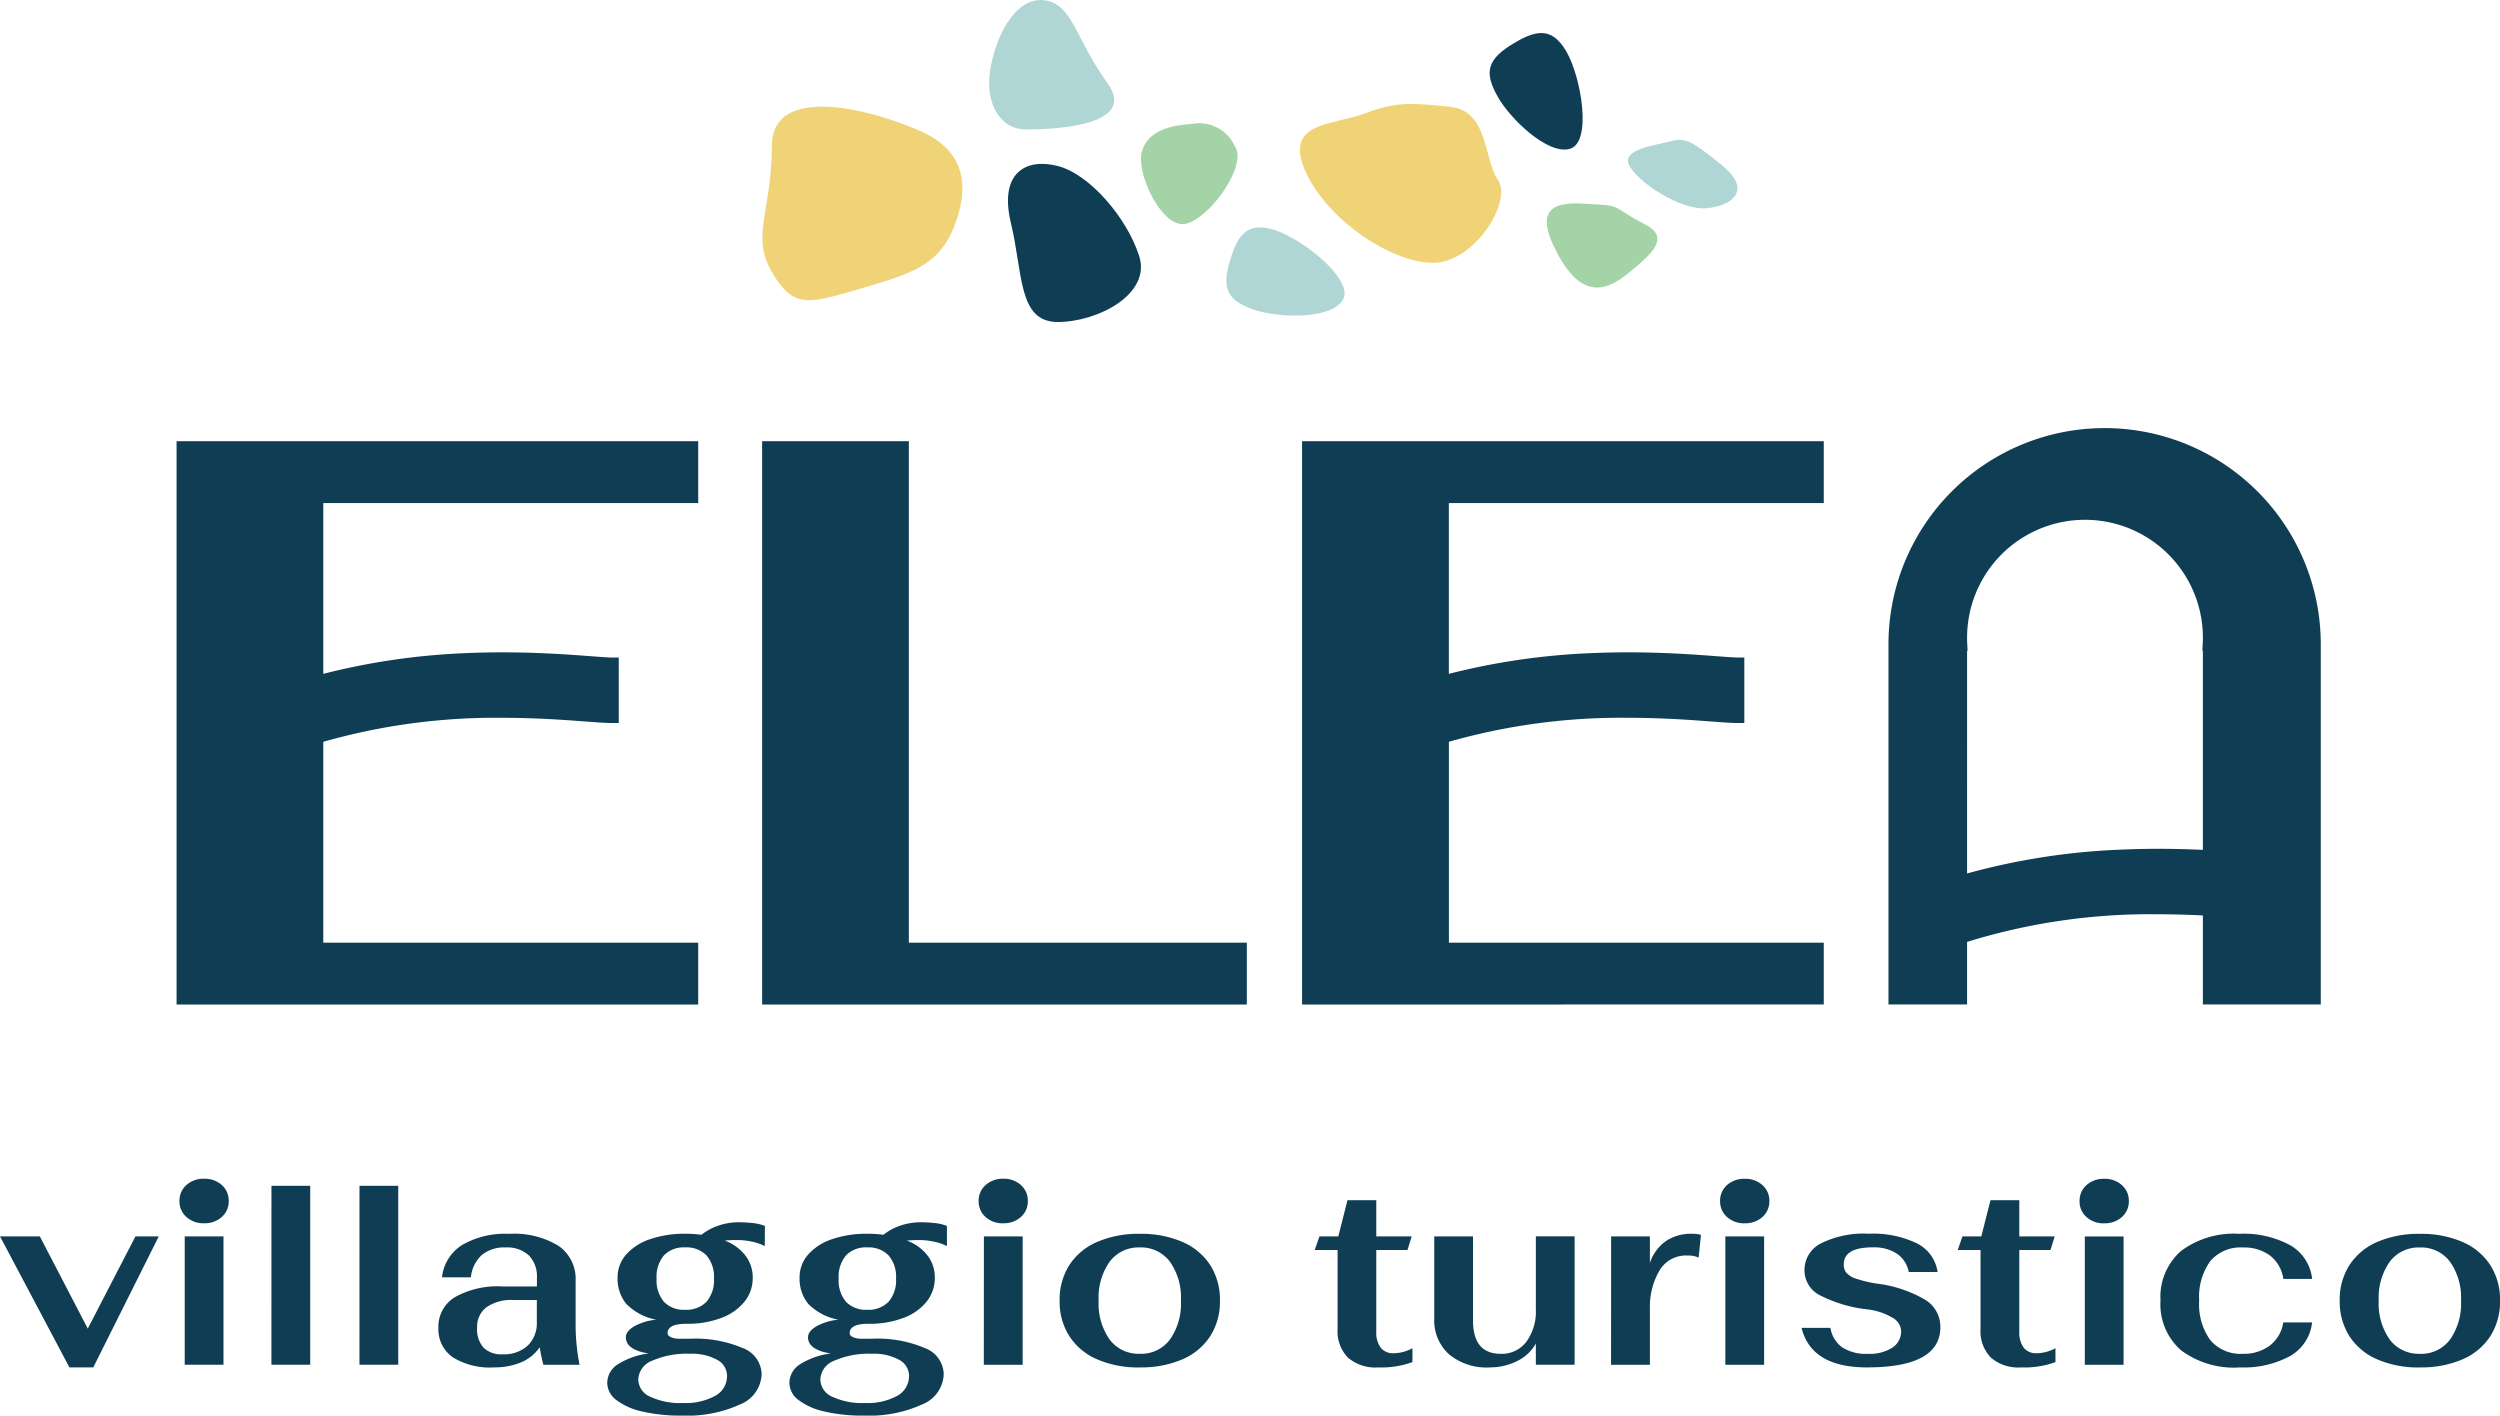 <svg xmlns="http://www.w3.org/2000/svg" width="148.824" height="84.269" viewBox="0 0 148.824 84.269">
  <g id="Raggruppa_103" data-name="Raggruppa 103" transform="translate(-1450.12 -1495.962)">
    <path id="Unione_4" data-name="Unione 4" d="M101.909,34.313V12.867a12.867,12.867,0,1,1,25.735,0V34.312h-7.019v-5.3c-.946-.048-1.835-.071-2.706-.071a36.769,36.769,0,0,0-11.331,1.646v3.722h-4.679Zm4.679-7.8a40.236,40.236,0,0,1,9.083-1.417c.744-.034,1.514-.052,2.287-.052.869,0,1.745.021,2.667.064V13.257h-.03l.021-.41c.007-.133.01-.254.01-.37a7.018,7.018,0,1,0-14.037,0c0,.118,0,.243.009.371l.02.409h-.029Zm-71.73,7.8V.78h8.734V30.632h20.12v3.681ZM0,34.313V.78H31.053V4.461H8.734V14.629A40.848,40.848,0,0,1,17.115,13.4c.744-.034,1.513-.051,2.285-.051,2.213,0,4.047.138,5.261.23.51.038,1.038.078,1.273.078h.39v3.9h-.39c-.373,0-.868-.037-1.553-.089H24.37c-1.25-.094-2.962-.222-5-.222A37.4,37.4,0,0,0,8.734,18.675V30.632H31.053v3.681Zm67,0V.78H98.057V4.461H75.738V14.629A40.77,40.77,0,0,1,84.12,13.4c.744-.034,1.514-.052,2.287-.052,2.207,0,4.043.138,5.259.23.51.038,1.036.078,1.272.078h.39v3.9h-.39c-.372,0-.867-.037-1.552-.089h-.013c-1.25-.094-2.961-.222-5-.222a37.4,37.4,0,0,0-10.632,1.428V30.632H98.057v3.68Z" transform="translate(1460.631 1521.447)" fill="#0f3e54"/>
    <path id="Tracciato_30" data-name="Tracciato 30" d="M.12-10.769H2.491l2.854,5.49,2.839-5.49H9.572l-3.9,7.8H4.253Zm12.15-.78a1.508,1.508,0,0,1-1.053-.374,1.227,1.227,0,0,1-.413-.951,1.227,1.227,0,0,1,.413-.951A1.508,1.508,0,0,1,12.27-14.2a1.508,1.508,0,0,1,1.053.374,1.227,1.227,0,0,1,.413.951,1.227,1.227,0,0,1-.413.951A1.508,1.508,0,0,1,12.27-11.549Zm-1.154.78h2.308v7.642H11.116Zm5.163-3.01h2.308V-3.126H16.278Zm5.241,0h2.308V-3.126H21.519ZM29.551-2.97a4.2,4.2,0,0,1-2.5-.616,2.035,2.035,0,0,1-.834-1.739A2.051,2.051,0,0,1,27.2-7.15a5.217,5.217,0,0,1,2.839-.639h2.043V-8.3a1.781,1.781,0,0,0-.483-1.341,1.916,1.916,0,0,0-1.388-.468,2.083,2.083,0,0,0-1.412.452,2.066,2.066,0,0,0-.647,1.326H26.432a2.594,2.594,0,0,1,1.2-1.926,5.111,5.111,0,0,1,2.792-.663,5.077,5.077,0,0,1,2.948.717,2.384,2.384,0,0,1,1.014,2.074v2.464a12.525,12.525,0,0,0,.234,2.542H32.468a9.02,9.02,0,0,1-.218-1.045,2.546,2.546,0,0,1-1.162.92A4.139,4.139,0,0,1,29.551-2.97Zm.483-.78a2.07,2.07,0,0,0,1.505-.522,1.856,1.856,0,0,0,.538-1.4v-1.31H30.69a2.6,2.6,0,0,0-1.606.429,1.433,1.433,0,0,0-.561,1.209A1.662,1.662,0,0,0,28.9-4.148,1.5,1.5,0,0,0,30.035-3.75Zm15.612-6.441a2.987,2.987,0,0,0-.772-.265,4.061,4.061,0,0,0-.834-.094,7.221,7.221,0,0,0-.78.031,2.764,2.764,0,0,1,1.232.889A2.138,2.138,0,0,1,44.93-8.3a2.224,2.224,0,0,1-.476,1.4,3.175,3.175,0,0,1-1.365.975,5.612,5.612,0,0,1-2.106.359q-1.123,0-1.123.561,0,.14.195.234a1.177,1.177,0,0,0,.507.094h.655a7.186,7.186,0,0,1,3.112.554A1.707,1.707,0,0,1,45.46-2.58,2.016,2.016,0,0,1,44.173-.763,7.635,7.635,0,0,1,40.7-.1a9.872,9.872,0,0,1-2.371-.25A3.877,3.877,0,0,1,36.8-1.036a1.287,1.287,0,0,1-.53-1.014,1.314,1.314,0,0,1,.624-1.1,4.468,4.468,0,0,1,1.84-.647q-1.357-.218-1.357-.967,0-.359.507-.655a3.35,3.35,0,0,1,1.3-.39A3.379,3.379,0,0,1,37.4-6.753a2.362,2.362,0,0,1-.515-1.567A2.03,2.03,0,0,1,37.4-9.693a3.276,3.276,0,0,1,1.427-.912,6.278,6.278,0,0,1,2.082-.32,6.662,6.662,0,0,1,.967.062,3.272,3.272,0,0,1,1.006-.546,3.759,3.759,0,0,1,1.24-.2,7.521,7.521,0,0,1,.8.047,2.623,2.623,0,0,1,.733.172ZM40.906-6.4a1.655,1.655,0,0,0,1.271-.476,1.95,1.95,0,0,0,.445-1.38,1.95,1.95,0,0,0-.445-1.38,1.655,1.655,0,0,0-1.271-.476,1.629,1.629,0,0,0-1.263.476,1.972,1.972,0,0,0-.437,1.38,1.972,1.972,0,0,0,.437,1.38A1.629,1.629,0,0,0,40.906-6.4Zm.3,2.62a5.122,5.122,0,0,0-2.262.413,1.249,1.249,0,0,0-.827,1.115,1.14,1.14,0,0,0,.71,1.029,4.2,4.2,0,0,0,1.942.374A3.7,3.7,0,0,0,42.7-1.278a1.333,1.333,0,0,0,.7-1.193,1.078,1.078,0,0,0-.593-.951A3.091,3.091,0,0,0,41.2-3.781Zm15.285-6.41a2.987,2.987,0,0,0-.772-.265,4.061,4.061,0,0,0-.834-.094,7.221,7.221,0,0,0-.78.031,2.764,2.764,0,0,1,1.232.889A2.138,2.138,0,0,1,55.769-8.3a2.224,2.224,0,0,1-.476,1.4,3.175,3.175,0,0,1-1.365.975,5.612,5.612,0,0,1-2.106.359q-1.123,0-1.123.561,0,.14.195.234a1.177,1.177,0,0,0,.507.094h.655a7.186,7.186,0,0,1,3.112.554A1.707,1.707,0,0,1,56.3-2.58,2.016,2.016,0,0,1,55.013-.763a7.635,7.635,0,0,1-3.47.663,9.872,9.872,0,0,1-2.371-.25,3.877,3.877,0,0,1-1.528-.686,1.287,1.287,0,0,1-.53-1.014,1.314,1.314,0,0,1,.624-1.1,4.468,4.468,0,0,1,1.84-.647q-1.357-.218-1.357-.967,0-.359.507-.655a3.35,3.35,0,0,1,1.3-.39,3.379,3.379,0,0,1-1.794-.944,2.362,2.362,0,0,1-.515-1.567,2.03,2.03,0,0,1,.515-1.373,3.276,3.276,0,0,1,1.427-.912,6.278,6.278,0,0,1,2.082-.32,6.662,6.662,0,0,1,.967.062,3.272,3.272,0,0,1,1.006-.546,3.759,3.759,0,0,1,1.24-.2,7.521,7.521,0,0,1,.8.047,2.623,2.623,0,0,1,.733.172ZM51.745-6.4a1.655,1.655,0,0,0,1.271-.476,1.95,1.95,0,0,0,.445-1.38,1.95,1.95,0,0,0-.445-1.38,1.655,1.655,0,0,0-1.271-.476,1.629,1.629,0,0,0-1.263.476,1.972,1.972,0,0,0-.437,1.38,1.972,1.972,0,0,0,.437,1.38A1.629,1.629,0,0,0,51.745-6.4Zm.3,2.62a5.122,5.122,0,0,0-2.262.413,1.249,1.249,0,0,0-.827,1.115,1.14,1.14,0,0,0,.71,1.029A4.2,4.2,0,0,0,51.6-.849a3.7,3.7,0,0,0,1.934-.429,1.333,1.333,0,0,0,.7-1.193,1.078,1.078,0,0,0-.593-.951A3.091,3.091,0,0,0,52.042-3.781Zm7.8-7.767a1.508,1.508,0,0,1-1.053-.374,1.227,1.227,0,0,1-.413-.951,1.227,1.227,0,0,1,.413-.951A1.508,1.508,0,0,1,59.84-14.2a1.508,1.508,0,0,1,1.053.374,1.227,1.227,0,0,1,.413.951,1.227,1.227,0,0,1-.413.951A1.508,1.508,0,0,1,59.84-11.549Zm-1.154.78h2.308v7.642H58.686Zm9.28,7.8a6.162,6.162,0,0,1-2.542-.484,3.717,3.717,0,0,1-1.653-1.38,3.82,3.82,0,0,1-.577-2.113,3.82,3.82,0,0,1,.577-2.113,3.717,3.717,0,0,1,1.653-1.38,6.162,6.162,0,0,1,2.542-.484,6.161,6.161,0,0,1,2.542.484,3.717,3.717,0,0,1,1.653,1.38,3.82,3.82,0,0,1,.577,2.113,3.82,3.82,0,0,1-.577,2.113,3.717,3.717,0,0,1-1.653,1.38A6.162,6.162,0,0,1,67.966-2.97Zm0-.811a2.141,2.141,0,0,0,1.794-.85,3.7,3.7,0,0,0,.655-2.316,3.7,3.7,0,0,0-.655-2.316,2.141,2.141,0,0,0-1.794-.85,2.141,2.141,0,0,0-1.794.85,3.7,3.7,0,0,0-.655,2.316,3.7,3.7,0,0,0,.655,2.316A2.141,2.141,0,0,0,67.966-3.781Zm14.177.811a2.5,2.5,0,0,1-1.786-.585,2.245,2.245,0,0,1-.616-1.708V-9.958H78.385l.281-.811h1.123l.546-2.152H82.05v2.152h2.106l-.25.811H82.05v4.851a1.51,1.51,0,0,0,.265.967.926.926,0,0,0,.764.328,2.387,2.387,0,0,0,1.123-.3v.827A5.346,5.346,0,0,1,82.143-2.97Zm6.644,0a3.508,3.508,0,0,1-2.41-.78A2.725,2.725,0,0,1,85.5-5.9v-4.866h2.308v5.007q0,1.981,1.653,1.981A1.837,1.837,0,0,0,90.987-4.5a3.056,3.056,0,0,0,.561-1.934v-4.336h2.308v7.642H91.548V-4.39a2.535,2.535,0,0,1-1.1,1.037A3.57,3.57,0,0,1,88.788-2.97Zm7.237-7.8h2.308v1.575a2.6,2.6,0,0,1,.928-1.279,2.651,2.651,0,0,1,1.583-.452,1.952,1.952,0,0,1,.53.062l-.14,1.357a1.471,1.471,0,0,0-.655-.125,1.83,1.83,0,0,0-1.7.936,4.286,4.286,0,0,0-.546,2.2v3.369H96.025Zm7.954-.78a1.508,1.508,0,0,1-1.053-.374,1.227,1.227,0,0,1-.413-.951,1.227,1.227,0,0,1,.413-.951,1.508,1.508,0,0,1,1.053-.374,1.508,1.508,0,0,1,1.053.374,1.227,1.227,0,0,1,.413.951,1.227,1.227,0,0,1-.413.951A1.508,1.508,0,0,1,103.979-11.549Zm-1.154.78h2.308v7.642h-2.308Zm8.453,7.8q-3.338,0-3.915-2.355h1.716a1.8,1.8,0,0,0,.694,1.154,2.62,2.62,0,0,0,1.552.39,2.478,2.478,0,0,0,1.443-.367,1.15,1.15,0,0,0,.522-.99.964.964,0,0,0-.53-.8,3.706,3.706,0,0,0-1.45-.484,8.235,8.235,0,0,1-2.885-.858,1.669,1.669,0,0,1-.889-1.482,1.774,1.774,0,0,1,.975-1.591,5.707,5.707,0,0,1,2.862-.577,5.982,5.982,0,0,1,2.862.577,2.251,2.251,0,0,1,1.224,1.7h-1.716a1.693,1.693,0,0,0-.71-1.092,2.5,2.5,0,0,0-1.427-.374q-1.731,0-1.731,1.014a.789.789,0,0,0,.148.491,1.313,1.313,0,0,0,.585.359,7.265,7.265,0,0,0,1.279.3A7.442,7.442,0,0,1,114.717-7a1.884,1.884,0,0,1,.912,1.63Q115.63-2.97,111.278-2.97Zm9.14,0a2.5,2.5,0,0,1-1.786-.585,2.245,2.245,0,0,1-.616-1.708V-9.958h-1.357l.281-.811h1.123l.546-2.152h1.716v2.152h2.106l-.25.811h-1.856v4.851a1.51,1.51,0,0,0,.265.967.926.926,0,0,0,.764.328,2.387,2.387,0,0,0,1.123-.3v.827A5.345,5.345,0,0,1,120.418-2.97Zm4.96-8.578a1.508,1.508,0,0,1-1.053-.374,1.227,1.227,0,0,1-.413-.951,1.227,1.227,0,0,1,.413-.951,1.508,1.508,0,0,1,1.053-.374,1.508,1.508,0,0,1,1.053.374,1.227,1.227,0,0,1,.413.951,1.227,1.227,0,0,1-.413.951A1.508,1.508,0,0,1,125.378-11.549Zm-1.154.78h2.308v7.642h-2.308Zm9.2,7.8a5.272,5.272,0,0,1-3.47-1.022,3.631,3.631,0,0,1-1.224-2.956A3.631,3.631,0,0,1,129.955-9.9a5.272,5.272,0,0,1,3.47-1.022,5.805,5.805,0,0,1,3.041.686,2.63,2.63,0,0,1,1.295,2h-1.716a2.124,2.124,0,0,0-.788-1.388,2.58,2.58,0,0,0-1.614-.483A2.362,2.362,0,0,0,131.7-9.3a3.643,3.643,0,0,0-.663,2.355,3.643,3.643,0,0,0,.663,2.355,2.362,2.362,0,0,0,1.942.811,2.567,2.567,0,0,0,1.6-.491,2.118,2.118,0,0,0,.8-1.38h1.716a2.626,2.626,0,0,1-1.3,2A5.813,5.813,0,0,1,133.426-2.97Zm10.746,0a6.161,6.161,0,0,1-2.542-.484,3.717,3.717,0,0,1-1.653-1.38,3.82,3.82,0,0,1-.577-2.113,3.82,3.82,0,0,1,.577-2.113,3.717,3.717,0,0,1,1.653-1.38,6.161,6.161,0,0,1,2.542-.484,6.161,6.161,0,0,1,2.542.484,3.717,3.717,0,0,1,1.653,1.38,3.82,3.82,0,0,1,.577,2.113,3.82,3.82,0,0,1-.577,2.113,3.717,3.717,0,0,1-1.653,1.38A6.161,6.161,0,0,1,144.172-2.97Zm0-.811a2.141,2.141,0,0,0,1.794-.85,3.7,3.7,0,0,0,.655-2.316,3.7,3.7,0,0,0-.655-2.316,2.141,2.141,0,0,0-1.794-.85,2.141,2.141,0,0,0-1.794.85,3.7,3.7,0,0,0-.655,2.316,3.7,3.7,0,0,0,.655,2.316A2.141,2.141,0,0,0,144.172-3.781Z" transform="translate(1450 1580.332)" fill="#0f3e54"/>
    <g id="Raggruppa_3" data-name="Raggruppa 3" transform="translate(1495.507 1495.962)">
      <path id="Tracciato_21" data-name="Tracciato 21" d="M1522.472,1520.9c-2.7-1.221-8.895-2.965-8.895.872s-1.264,5.363,0,7.5,2.093,1.919,5.058,1.046,4.8-1.308,5.755-3.663S1525.175,1522.117,1522.472,1520.9Z" transform="translate(-1513.015 -1513.075)" fill="#efd376"/>
      <path id="Tracciato_22" data-name="Tracciato 22" d="M1526.22,1511.622c-.258,1.925.635,3.413,2.144,3.413s6.747-.159,4.842-2.778-2.064-4.763-3.81-4.922S1526.478,1509.7,1526.22,1511.622Z" transform="translate(-1512.679 -1507.328)" fill="#afd6d4"/>
      <path id="Tracciato_23" data-name="Tracciato 23" d="M1533.148,1517.618c-1.909-.49-3.509.413-2.786,3.406s.413,5.882,2.786,5.882,5.572-1.651,4.85-3.921S1535.057,1518.108,1533.148,1517.618Z" transform="translate(-1515.568 -1507.737)" fill="#0f3e54"/>
      <path id="Tracciato_24" data-name="Tracciato 24" d="M1539.245,1513.489c-1.389.079-2.62.476-2.937,1.667s1.032,4.207,2.381,4.286,3.969-3.414,3.175-4.6A2.328,2.328,0,0,0,1539.245,1513.489Z" transform="translate(-1513.727 -1506.103)" fill="#a5d3a8"/>
      <path id="Tracciato_25" data-name="Tracciato 25" d="M1544.791,1520.06c-1.691-.54-2.255.329-2.724,2.02s.141,2.255,1.5,2.724,4.509.611,5.261-.563S1546.482,1520.6,1544.791,1520.06Z" transform="translate(-1514.29 -1506.363)" fill="#afd6d4"/>
      <path id="Tracciato_27" data-name="Tracciato 27" d="M2.881.16C1.19-.38.626.489.157,2.18S.3,4.434,1.66,4.9s4.509.611,5.261-.564S4.572.7,2.881.16Z" transform="translate(45.819 1.009) rotate(42)" fill="#0f3e54"/>
      <path id="Tracciato_26" data-name="Tracciato 26" d="M1549.7,1514.4c-1.885.714-4.764.478-3.574,3.335s5,5.478,7.541,5.557,4.842-3.652,3.969-4.922-.555-4.128-2.858-4.366S1551.589,1513.687,1549.7,1514.4Z" transform="translate(-1513.846 -1507.646)" fill="#efd376"/>
      <path id="Tracciato_28" data-name="Tracciato 28" d="M1561.611,1518.35c-1.315-.047-4.145-.6-2.669,2.487s2.952,2.817,4.427,1.61,2.549-2.147.939-2.952S1562.926,1518.4,1561.611,1518.35Z" transform="translate(-1511.833 -1506.176)" fill="#a5d3a8"/>
      <path id="Tracciato_29" data-name="Tracciato 29" d="M1562.5,1516.473c.528,1,3.053,2.677,4.6,2.537s2.724-1.081.939-2.537-2.208-1.691-3.053-1.456S1561.973,1515.475,1562.5,1516.473Z" transform="translate(-1510.895 -1506.614)" fill="#afd6d4"/>
    </g>
  </g>
</svg>
